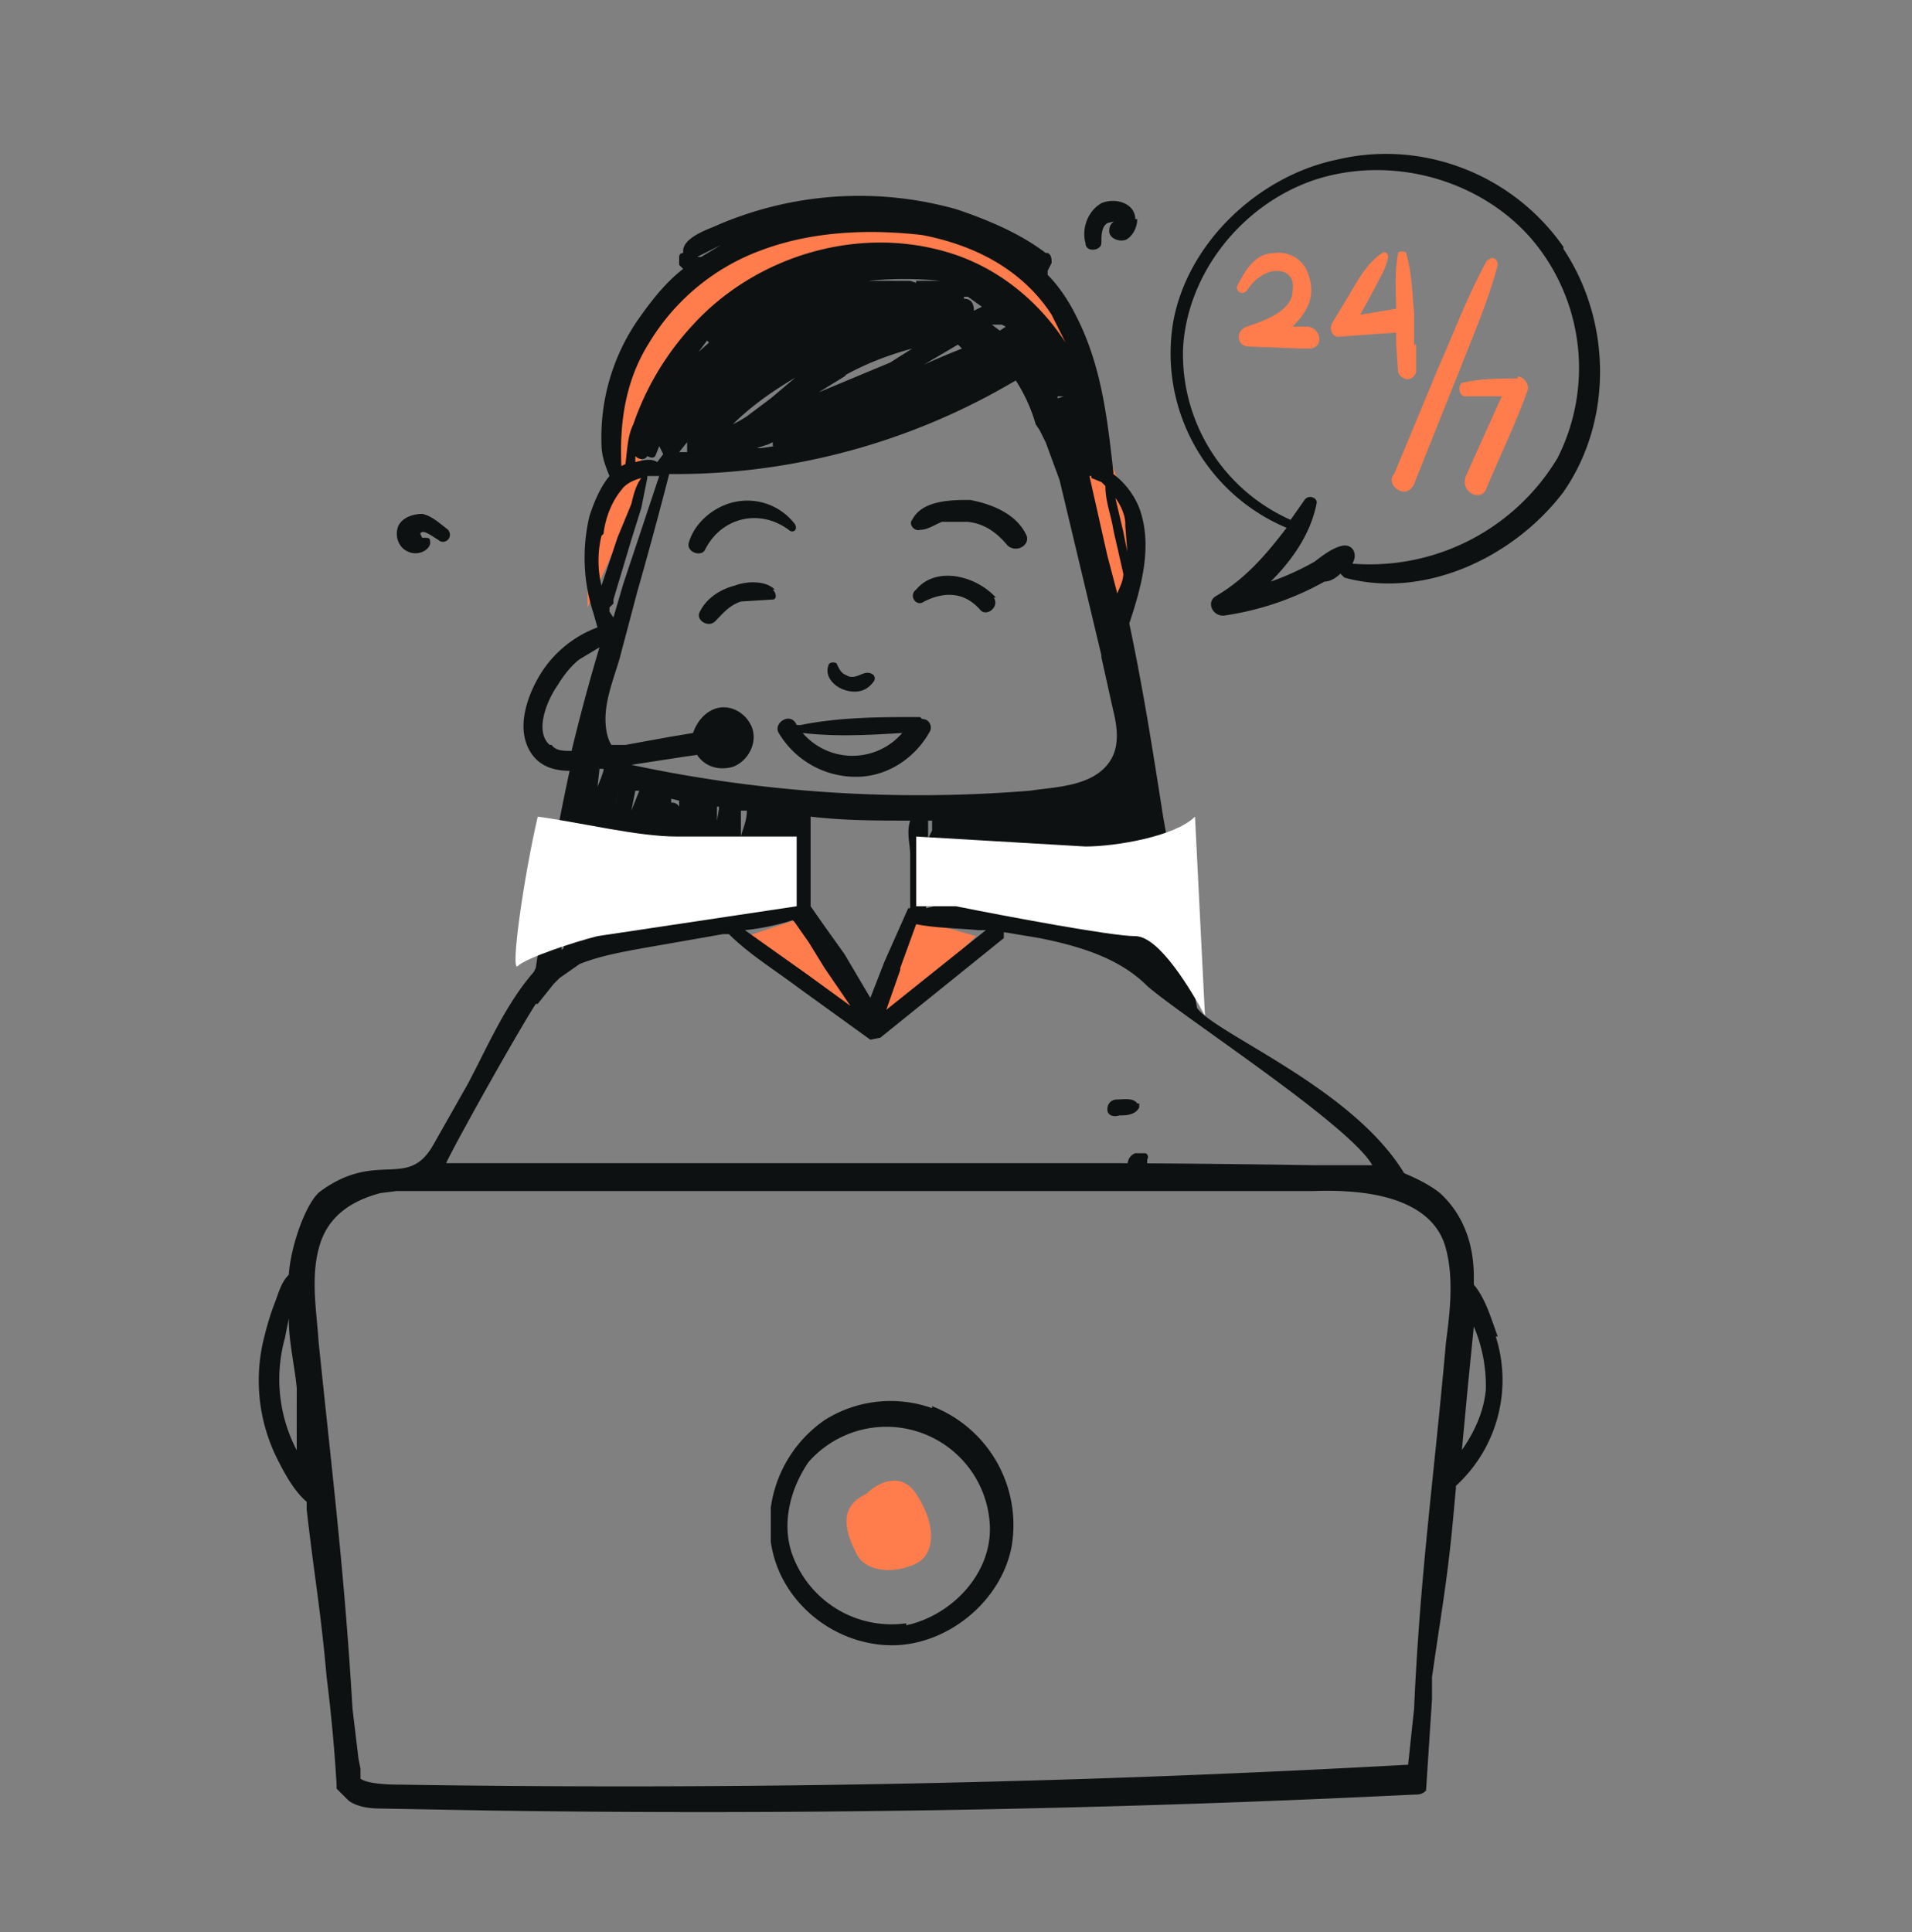 <svg xmlns="http://www.w3.org/2000/svg" fill="none" viewBox="0 0 96 97"><rect x="0" y="0" width="96" height="97" fill="#808080" stroke="none"/><path fill="#FF7C4C" d="m29.5 27 1.5-3.5c0-1.5.2-4.9 1-6.5 1-2 3.5-4.5 7-5.5s9-1 12 1c2.4 1.6 4 7.3 4.5 10 .2.5.7 1.9 1.5 3.5s-.7 4.3-1.5 5.5L54 21c-.7-1.5-2.6-4.9-5-6.5-3-2-7.5-2-11.5 0-3.2 1.6-5 6-5.5 8l.5 1.5-3 6.5V27Zm11 19-3 1 6.5 5 5-5-3.5-1-1.5 5-3.5-5ZM46 75c-.8-1.2-2-.5-2.5 0-1.5.7-1 2-.5 3s2 1 3 .5 1-2 0-3.5Z"/><path fill="#0D1111" d="M75.2 67.1c-.3-.8-.6-1.9-1.2-2.6v-.4c0-1.6-.5-3.1-1.7-4.2-.5-.4-1.1-.7-1.8-1-2.6-4.3-9.5-7-10.4-8.3L58.4 41c-.5-3.2-1-6.4-1.7-9.7.6-1.8 1.2-3.9.5-5.8a4 4 0 0 0-1.3-1.7v-.1c-.3-2.7-.6-5.4-1.9-7.9-.4-.8-.9-1.5-1.4-2v-.2l.2-.4c0-.2 0-.4-.2-.5h-.1c-1.3-1-3-1.7-4.5-2.2a18 18 0 0 0-12.2.9c-.5.2-1.5.6-1.5 1.2v.1s-.2 0-.2.2v.4l.2.2c-.9.7-1.6 1.6-2.3 2.6a10.4 10.4 0 0 0-1.8 6.2c0 .6.2 1.1.4 1.6-.5.6-.8 1.4-1 2a9 9 0 0 0 .2 4.9l.2.7a5.7 5.7 0 0 0-2.9 2.4c-.6 1-1.2 2.6-.5 3.8.4.7 1.1 1 2 1a104.3 104.3 0 0 0-1.4 7.9l-.3 2-.1.2c-1.4 1.6-2.3 3.7-3.3 5.6l-1.7 3c-1.3 2.4-2.8.3-5.7 2.4-.7.5-1.5 2.7-1.6 4.2-.4.4-.5.9-.7 1.4a13 13 0 0 0-.5 1.6 8.8 8.8 0 0 0 .7 6.4c.3.6.8 1.5 1.4 2v.4c.4 3.5.7 5 1 8.4a81.6 81.6 0 0 1 .5 5.4v.2l.6.6c.4.3 1 .4 1.6.4l5.5.1a729.8 729.8 0 0 0 46.4-.8c.2 0 .4 0 .6-.2l.3-4.6v-1.1c.5-3.5.8-5 1.1-8.4l.1-1.1v-.1a7.2 7.2 0 0 0 2-7.5ZM15 73a7.7 7.7 0 0 1-.7-5.8l.2-1c0 1.2.3 2.4.4 3.5a799 799 0 0 0 0 3.3Zm41.5-46.6.1 1.3-.2-1L56 25c.3.4.5.9.5 1.3ZM54.8 24l.5.2.2.2c0 .8.3 1.5.4 2.2l.5 2.2c0 .4-.2.7-.3 1l-.5-1.9-.9-4h.1Zm.5 9 .6 2.7c.2.8.3 1.7-.1 2.4-.8 1.4-2.8 1.4-4.1 1.6a69.1 69.1 0 0 1-20-1.3l1.3-.2 1.3-.2.7-.1c.4.6 1.1.8 1.8.6.8-.3 1.3-1.3.9-2.1s-1.4-1.2-2.2-.6c-.4.3-.6.7-.7 1l-1.2.2-2.2.4h-.7c-.2-.3-.3-.8-.3-1.3 0-1 .4-2 .7-3l.9-3.4a231.5 231.5 0 0 0 1.6-5.9A33.5 33.5 0 0 0 51 19.1a8.2 8.2 0 0 1 1 2.2l.2.3.3.6.7 1.9 2.1 8.8Zm.3 7.3-.1-.1v.1Zm-5 .8h.6-.7Zm.3 1.5v.2l-.2-.6.2.4Zm-.8 2.1H50v-.3l.1.3Zm-13-4h.4c0 .5-.2.9-.3 1.3v-1.3Zm.5 3.4v.2-.2Zm-.4 1.3a13.4 13.4 0 0 1 .9 0l-.5.2h-.4v-.2Zm2.6.8.1.1.7 1 .8 1.3 1.3 1.9-2.2-1.6-3.1-2.2a12 12 0 0 0 2.4-.5Zm2.6 1.7-1-1.4-.7-1V41c1.7.2 3.3.2 5 .2-.2.6 0 1.2 0 1.7v2.7h-.1l-1.2 2.7-.7 1.8-1.3-2.2Zm2.8.7.8-2.2c1 .2 2.1.2 3.1.3h.4l-5 4 .7-2Zm1.4-3.1h.3l-.4.1v-.1Zm0-4.3h.2v.5l-.2.4v-.9Zm1.5 0h.1v.2-.2Zm1 0h.2-.1Zm-13-.7v.1l-.1.6v-.7h.2Zm-2-.3v.3a.4.4 0 0 0-.4-.2v-.2l.4.1Zm-2-.5-.4 1 .2-1h.2Zm-1.3.9a204.6 204.6 0 0 1 .4-1.2l-.4 1.2Zm.3 4.3v.4H31l.1-.4Zm1.4-21h.6l-1.8 5.4-.5 1.7a4 4 0 0 1-.2-.3v-.2l.2-.2v-.2l.9-3 .5-1.6.3-1.5Zm-.6-.7v-.3c.2.2.5.2.6 0 .2.1.3.1.4 0l.2-.5.2.4-.3.4c-.3-.2-.7-.1-1.1 0Zm2.6-.5h-.4l.4-.5v.5Zm.2-4.7.2-.1.6-.8.1.1-.9.8Zm1.7 4.6h.3-.3Zm2.3-2.6-1.2.9a6 6 0 0 1-.7.4c1-1 2.2-1.8 3.4-2.5l-.2.1-1.3 1.1Zm.2 2.4-.7.1H38a93 93 0 0 0 .6-.2l.2-.1v.2Zm9.5-7.5h.2l.7.5-.4.2c0-.3-.1-.6-.5-.6Zm-1-.9h.4-.2Zm.9 3.5a46.3 46.3 0 0 0-1.9.8l1.7-1 .2.2ZM46 14.2l-.3-.1h-2.1a18 18 0 0 1 3.6 0H46Zm-.2 3.3-1.1.7-3.6 1.5 1.3-.8.1-.1c1.1-.6 2.2-1 3.3-1.3Zm4-1.2h.5l.2.1-.3.2-.4-.3Zm3.4 3.6h.2l-.3.1v-.1Zm-17-7.6-1 .6H35l1.2-.6Zm-3.6 4.9a11 11 0 0 1 5.8-4.7c2.5-.9 5.3-1 7.9-.7 2.6.5 5 1.7 6.5 4l.7 1.4c-1.3-2-3.2-3.6-5.5-4.4-4.7-1.6-10 0-13.2 3.5a14 14 0 0 0-3 5c-.3.6-.3 1.3-.4 2l-.2.1c-.1-2.2.2-4.3 1.4-6.2Zm-2.3 9.6c.1-.8.4-1.6.9-2.2.2-.3.6-.5 1-.6-.3.4-.4.9-.5 1.3L31 27l-.8 2.4c-.2-.8-.2-1.7 0-2.5Zm0 11.8v.1l-.1.3-.2.5.1-.9h.1Zm-2.7-1.2c-.8-.7-.1-2.3.4-3 .3-.5.7-1 1.1-1.3l1-.6a95 95 0 0 0-1.4 5.2c-.4 0-.8 0-1-.3Zm.6 9.5v-.5l.2.1v.1l-.1.2v.8l-.1.1V47ZM27 50.4l.8-1 .3-.3 1-.7c1-.4 2.1-.6 3.2-.8l4-.7h.3c1 1 2.3 1.8 3.5 2.7l3.6 2.6.5-.1 6.2-5v-.3l1.8.3c2 .4 4 1 5.4 2.4 1.7 1.5 10.2 7 11.3 9h-3a892.9 892.9 0 0 0-9.5-.1h-34c.3-.7 3.3-6.1 4.5-8Zm45.6 17C72 74.2 71.3 79 71 85.8l-.3 2.8a714.7 714.7 0 0 1-50.6 1c-.3 0-1.6 0-2-.3v-.5l-.1-.5-.3-2.5c-.4-6.8-1-11.6-1.7-18.4-.1-1.5-.4-3.2 0-4.7.4-1.6 1.6-2.4 3.1-2.8l.8-.1h46c5.2-.2 6.4 1.7 6.7 2.9.4 1.5.2 3.2 0 4.7Zm2 2.4c-.1 1-.5 2-1.2 3l.3-3.2.3-3a7.6 7.6 0 0 1 .6 3.2Z"/><path fill="#fff" d="M34 42c-2 0-4.8-.7-7-1-.7 3-1.4 7.9-1 7.5.4-.4 2.8-1.2 4-1.5l10-1.5V42h-6Zm20.5.5L46 42v3.5h2c2.5.5 7.8 1.5 9 1.5 1.2 0 2.8 2.7 3.5 4L60 41c-1 1-4 1.5-5.5 1.5Z"/><path fill="#0D1111" d="M51.5 26.8c-.5-1-1.7-1.5-2.8-1.7-.9 0-2.4 0-2.9 1-.2.2.1.6.4.5.4 0 .8-.3 1.1-.4h1.3c.9.1 1.5.6 2 1.2.5.4 1.2-.1.9-.6ZM50 30c-1-1.1-3-1.6-4-.4-.4.3 0 .9.4.6 1-.5 2-.5 2.8.4.3.4 1-.1.7-.6Zm-10.1-3.7a3 3 0 0 0-3-1.1c-1 .2-2 1-2.3 2-.2.5.6.8.8.4.8-1.6 2.7-2.1 4.2-1 .2.2.5 0 .3-.3Zm-1 3.3c-.5-.5-1.5-.4-2-.2-.8.2-1.5.7-1.8 1.4-.1.4.5.7.8.4.4-.4.7-.8 1.3-1l1.6-.1c.2 0 .2-.3 0-.5Zm4.5 4.2c-.3.1-.6.3-.9.1-.3-.1-.4-.4-.5-.6-.2-.1-.4 0-.4.1-.2.5.2 1 .7 1.2.5.2 1.1.2 1.5-.3.3-.3 0-.6-.4-.5Zm2.8 2.2c-2 0-4 0-6 .4H40c-.3-.7-1.2-.1-.9.4A4.5 4.5 0 0 0 43 39c1.6 0 3-1 3.7-2.3.1-.2 0-.6-.4-.6Zm-5.9.8c1.7.2 3.4.1 5 0a3.3 3.3 0 0 1-5 0Zm16.8 18.6c-.2-.3-.7-.2-1-.2-.3 0-.5.2-.5.5s.3.4.6.3c.3 0 .8 0 1-.4v-.2Zm.5 2.5H57c-.3.1-.5.5-.3.8a.5.5 0 0 0 .7 0h.1l.1-.3v-.2c.1-.1 0-.3-.1-.3ZM46.8 70.7a6.2 6.2 0 0 0-5.4.6 6.4 6.4 0 0 0-2.7 4.4v1.7c.4 2.9 3 5.1 5.9 5.2 2.9.1 5.7-2.2 6.2-5a6.4 6.4 0 0 0-4-7Zm-1.3 10.8a5.3 5.3 0 0 1-5.7-3.4c-.6-1.6-.1-3.4.8-4.7a5.2 5.2 0 0 1 9.1 3.2c.1 2.4-1.9 4.5-4.2 5Z"/><path fill="#FF7C4C" d="M71 17.3v-1.6c-.1-1-.1-2-.4-3 0-.1-.4-.1-.4 0-.2 1-.1 2-.1 2.8l-1.8.3.6-1.1c.3-.6.7-1.2.8-1.8 0-.2-.2-.3-.3-.2-.6.4-1 1-1.3 1.5l-1.2 2c-.2.3 0 .8.4.7l2.8-.2v.6l.1 1.4c.2.4.7.5.9 0v-1.4Zm3.7-4.3c-1 1.8-1.7 3.7-2.5 5.5L70 23.8c-.5.5.6 1.4 1 .5l2.2-5.5c.7-1.8 1.5-3.6 2-5.5 0-.3-.3-.5-.5-.2Zm1.5 6c-.9 0-1.8 0-2.7.2-.3 0-.3.6 0 .7h1.9l-1.8 4c-.3.8.7 1.3 1 .7.7-1.7 1.5-3.3 2.1-5 .1-.3-.2-.7-.5-.7Z"/><path fill="#0D1111" d="M78.5 12.4C76 8.8 71.5 7 67.2 8c-4 .8-7.6 4.2-8.3 8.2a9.5 9.5 0 0 0 5.7 10.3c-1 1.3-2 2.5-3.5 3.4-.6.3-.2 1.1.4 1a14.6 14.6 0 0 0 5-1.7c.3 0 .6-.2.8-.4l.2.2c4 1.1 8.5-1 11-4.3 2.5-3.6 2.4-8.6 0-12.2ZM78.2 23a11 11 0 0 1-10.3 5.3c.3-.5 0-1-.5-.9-.5.1-1 .5-1.4.8a13.3 13.3 0 0 1-2.2 1c1.1-1.1 2-2.4 2.3-3.9.1-.3-.4-.5-.6-.2l-.7 1a9.1 9.1 0 0 1-5.4-8.6c.2-3.8 3-7.3 6.7-8.5 3.8-1.2 8.2 0 10.8 3a10 10 0 0 1 1.3 11Z"/><path fill="#FF7C4C" d="M65.7 16.4h-.8c.7-.7 1.2-1.5.8-2.6-.2-.7-.9-1.2-1.7-1.1-1 0-1.5.9-1.9 1.7 0 .3.3.4.5.2.3-.5.9-1 1.5-1s.9.4.8 1c0 1-1.4 1.5-2.3 1.8-.6.2-.5 1 .1 1l2.6.1h.5c.7-.1.5-1-.1-1.1Z"/><path fill="#0D1111" d="M57 11c0-.8-1-1.1-1.7-.8-.7.4-1 1.3-.8 2 0 .5.8.4.8 0s0-.8.3-1l.4-.1c-.1 0-.3.2-.3.4-.1.5.6.7.9.5.3-.2.5-.6.5-1ZM22.5 26.6c-.4-.3-.8-.7-1.3-.8-.5 0-1 .2-1.2.6-.2.5 0 1.1.5 1.3.4.2 1 0 1.1-.4 0-.2 0-.3-.2-.3h-.2l-.1-.2c.1-.3.7.2.9.3.3.3.8-.1.5-.5Z"/></svg>